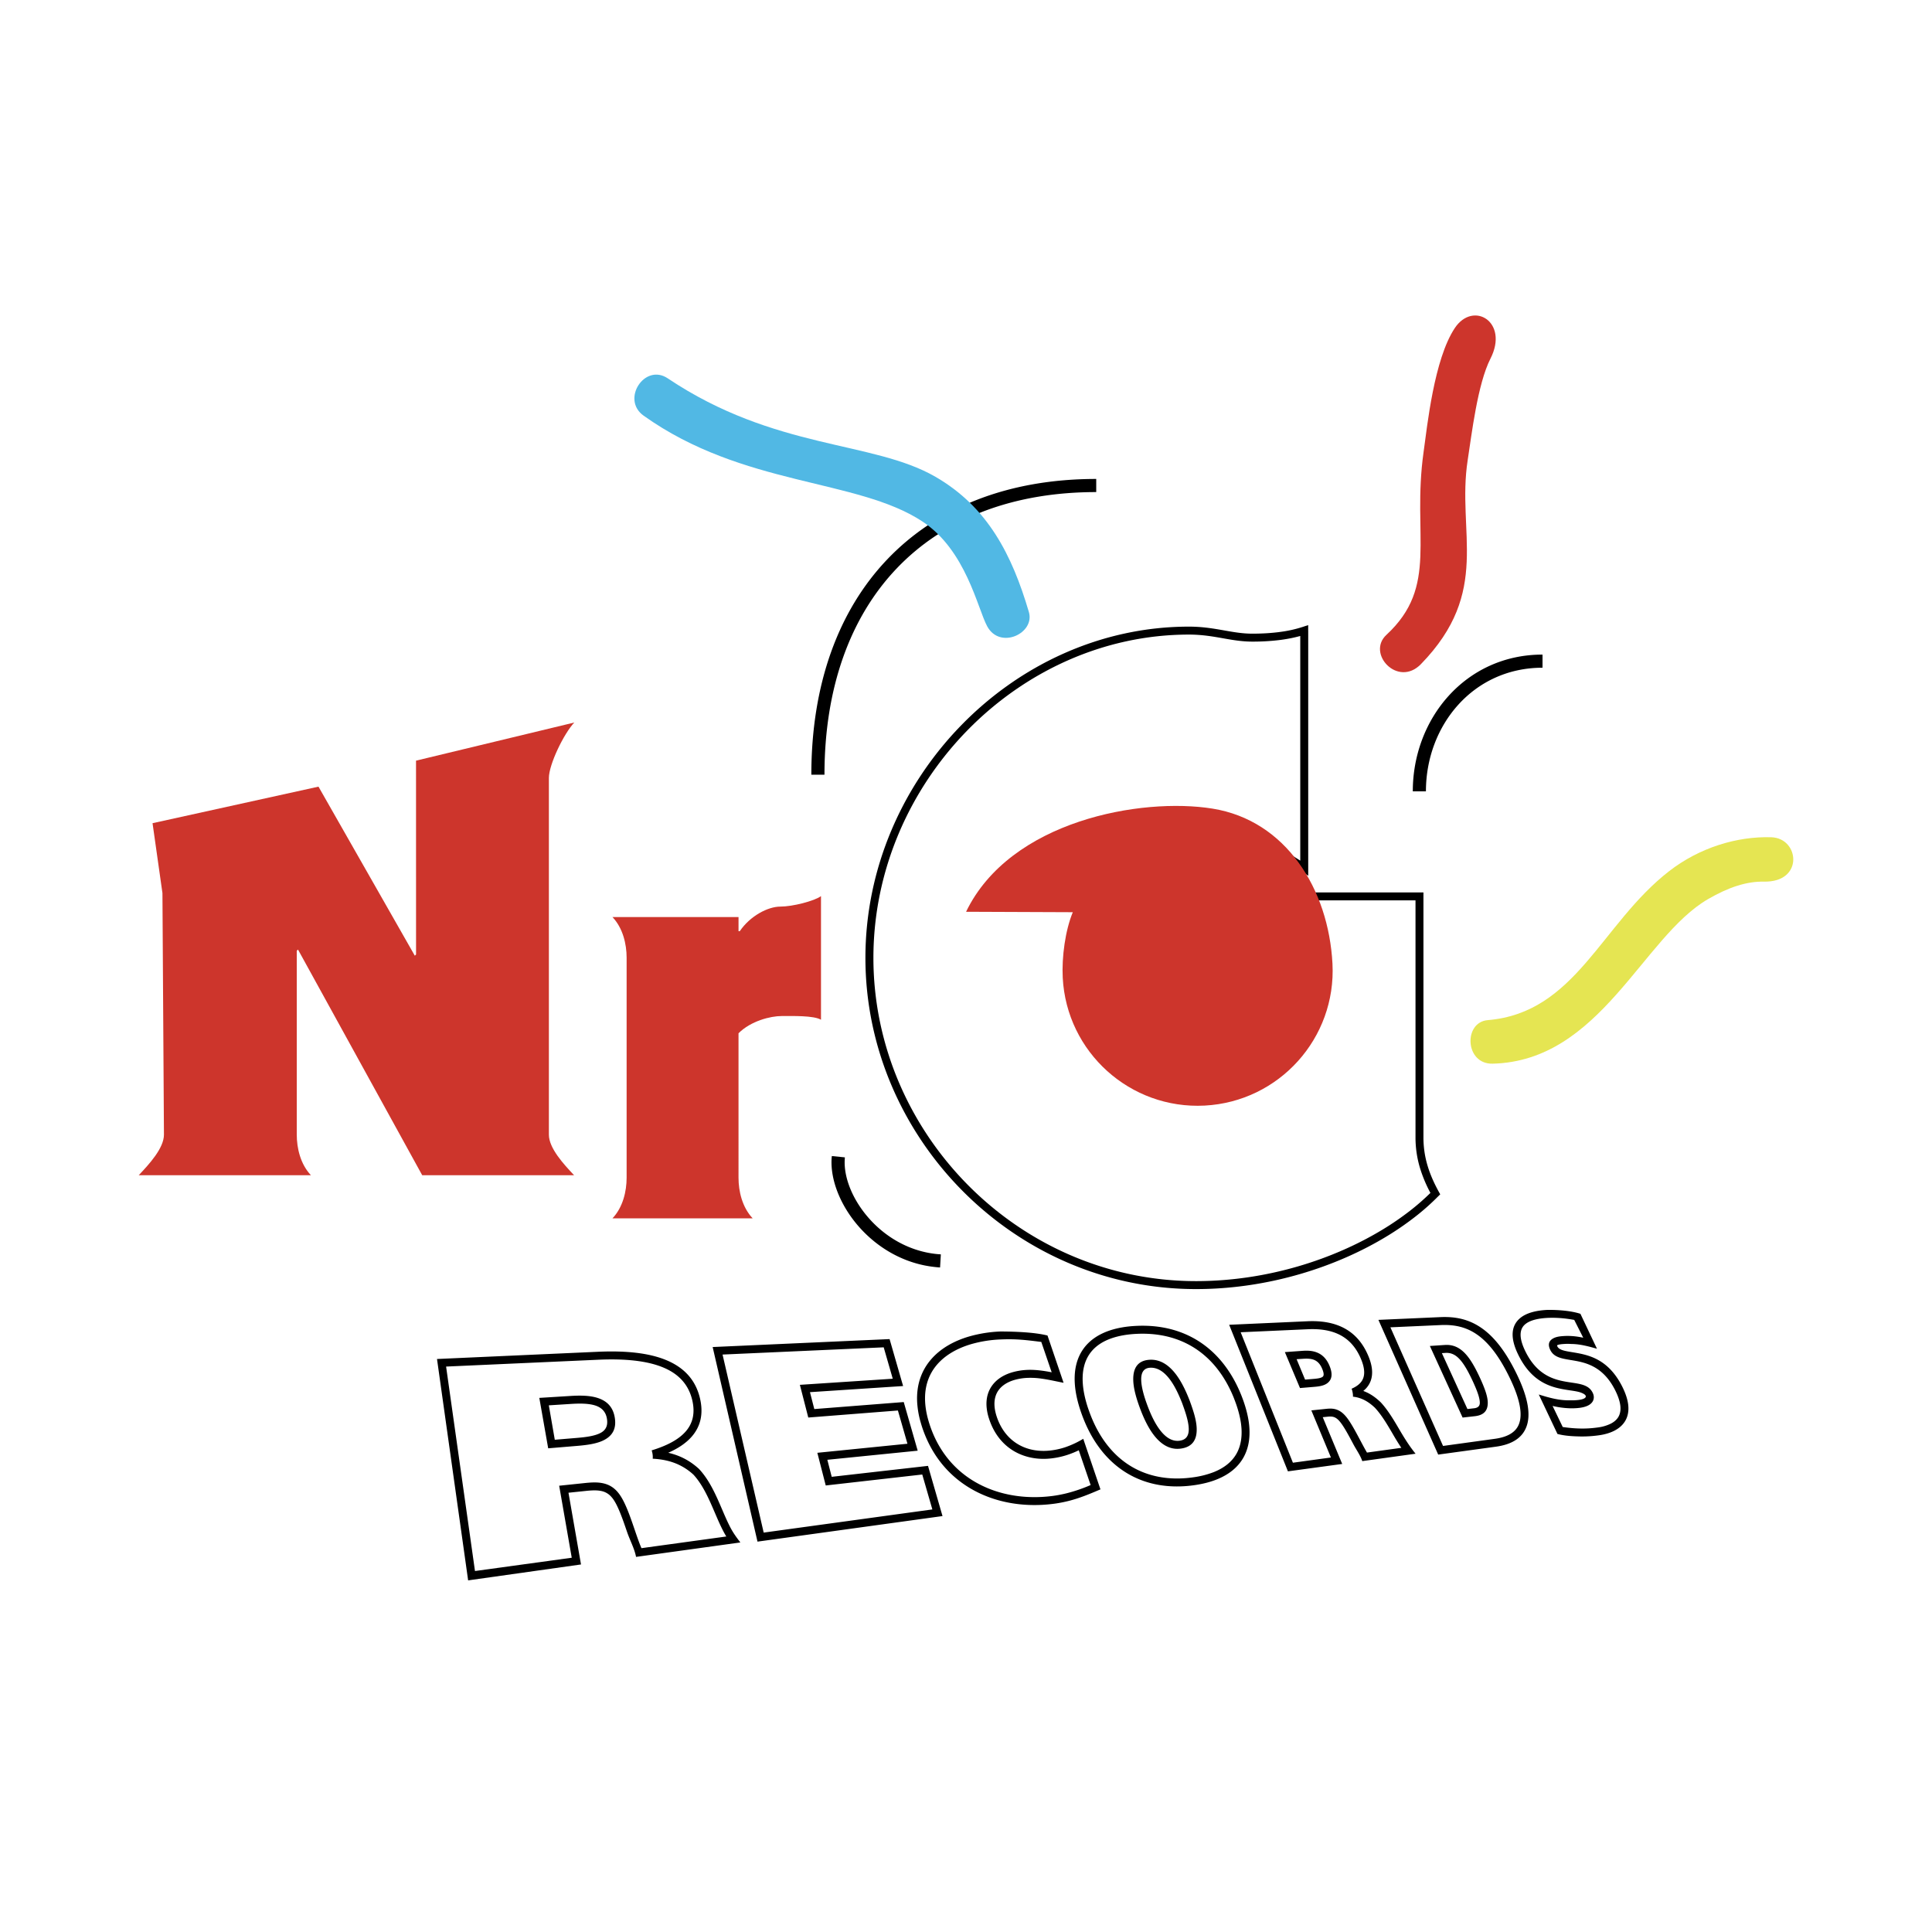 <svg xmlns="http://www.w3.org/2000/svg" width="2500" height="2500" viewBox="0 0 192.756 192.756"><path fill-rule="evenodd" clip-rule="evenodd" fill="#fff" d="M0 0h192.756v192.756H0V0z"/><path d="M157.061 131.686c-.074-.014-.146-.025-.217-.037-.139-.023-.27-.045-.396-.061a11.215 11.215 0 0 0-1.977-.105c-.883.039-1.828.199-2.354.684-.486.449-.611 1.242.045 2.604 1.283 2.668 3.193 2.955 4.602 3.166.982.146 1.764.264 2.135 1.012.061.123.098.242.109.355a.813.813 0 0 1-.15.584c-.104.143-.25.258-.43.346-.24.119-.549.195-.883.234h-.004a5.905 5.905 0 0 1-.453.035 7.37 7.37 0 0 1-.471.002 8.498 8.498 0 0 1-1.715-.236l1.012 2.104c.615.088 1.176.139 1.725.15.6.014 1.172-.021 1.77-.105a4.12 4.12 0 0 0 1.287-.373c.332-.168.605-.395.779-.693.17-.301.244-.684.178-1.17-.061-.424-.225-.92-.518-1.5-1.254-2.471-3.064-2.768-4.402-2.988-.949-.156-1.703-.279-2.059-1.004-.312-.635-.068-.992.371-1.199.305-.145.691-.176.971-.193l.008-.002a6.476 6.476 0 0 1 .804.004c.379.025.758.082 1.131.164l-.898-1.778zm.619-.606l1.65 3.484c-.826-.23-1.664-.467-2.551-.475a7.917 7.917 0 0 0-.357-.014c-.107 0-.225.004-.348.012h-.008c-.219.014-.516.037-.682.115-.031.016-.043.051-.002.135.178.359.752.453 1.479.572 1.506.248 3.543.582 4.98 3.412.334.662.523 1.242.594 1.748.094.678-.02 1.227-.273 1.672-.256.445-.646.771-1.111 1.008-.461.234-.996.377-1.535.451-.645.09-1.258.127-1.895.115-.727-.016-1.529-.059-2.234-.25l-1.863-3.936c1.051.328 2.035.605 3.115.58a5.865 5.865 0 0 0 .813-.031h.004c.094-.012.184-.025.266-.043.365-.074.559-.223.477-.389-.051-.1-.199-.205-.469-.305-.279-.104-.656-.16-1.08-.223-1.586-.238-3.734-.561-5.199-3.607-.846-1.756-.605-2.852.129-3.529.695-.643 1.824-.85 2.857-.895.942-.005 2.278.075 3.243.393zm-13.475 3.9l-.348.023 2.549 5.576.652-.074c.416-.045.588-.238.584-.562-.006-.494-.283-1.236-.729-2.195-.463-.988-.883-1.727-1.336-2.191-.401-.416-.837-.612-1.372-.577zm-.049-.792c.783-.051 1.416.225 1.99.816.525.541.99 1.346 1.486 2.41.49 1.055.797 1.896.803 2.521.01.793-.371 1.256-1.289 1.359l-1.221.137-3.266-7.143 1.497-.1zm5.09 10.148l-5.756.789-5.965-13.441 6.189-.275c1.424-.064 2.766.176 4.055 1.057 1.264.861 2.459 2.334 3.609 4.736 1.127 2.354 1.342 4.006.914 5.143-.446 1.192-1.556 1.786-3.046 1.991zm-5.273-.074l5.168-.711c1.201-.164 2.082-.609 2.412-1.486.352-.936.135-2.383-.891-4.521-1.084-2.268-2.189-3.641-3.338-4.424-1.123-.766-2.309-.975-3.576-.918l-5.027.225 5.252 11.835zm-13.944-8.698l-.666.043.846 2.037.871-.072c.379-.031.734-.08.895-.223.119-.105.129-.34-.07-.807-.201-.475-.473-.73-.777-.859-.321-.134-.708-.144-1.099-.119zm-.049-.793c.488-.033.986-.014 1.455.184.484.205.904.588 1.197 1.277.363.855.244 1.375-.131 1.709-.336.301-.84.381-1.357.424l-1.443.121-1.508-3.586 1.787-.129zm-1.482 12.026l-5.863-14.623 7.812-.352c1.377-.061 2.592.135 3.611.662 1.033.535 1.85 1.404 2.412 2.684v-.002c.469 1.066.533 1.916.287 2.594-.148.406-.4.74-.74 1.016.182.066.354.143.521.23.434.229.824.529 1.191.877l.018.016c.721.771 1.309 1.771 1.869 2.725.498.85 1.002 1.66 1.617 2.414l-5.318.738c-.188-.572-.596-1.133-.879-1.668-.477-.896-.998-1.877-1.404-2.326l-.004-.006v-.002c-.205-.23-.391-.35-.572-.402-.188-.055-.395-.051-.621-.025l-.463.047 1.941 4.666-5.415.737zm.496-.861l3.793-.521-1.953-4.699 1.521-.158c.314-.031.613-.039.926.055.316.094.625.283.939.637.467.514 1.016 1.549 1.516 2.492.23.434.451.848.648 1.182l3.426-.473a27.009 27.009 0 0 1-.877-1.426c-.533-.91-1.094-1.863-1.766-2.582-.312-.293-.641-.545-.998-.734s-.748-.316-1.186-.361c.021-.215-.055-.611-.133-.795.58-.25.992-.592 1.162-1.061.176-.488.111-1.141-.268-2.004v-.002c-.484-1.102-1.178-1.844-2.051-2.297-.885-.459-1.967-.627-3.213-.57l-6.697.301 5.211 13.016zm-15.135-8.262c.02.803.334 1.771.574 2.428.281.771.697 1.766 1.27 2.531.521.699 1.174 1.203 1.959 1.111.752-.086.965-.598.939-1.236-.031-.787-.383-1.762-.656-2.514-.256-.646-.652-1.592-1.211-2.346-.518-.699-1.182-1.24-2.004-1.188-.685.044-.886.569-.871 1.214zm-.17 2.697c-.26-.713-.602-1.77-.623-2.68-.025-1.068.346-1.943 1.615-2.025 1.148-.074 2.025.617 2.689 1.512.619.838 1.045 1.848 1.314 2.535l.004.008c.293.807.67 1.852.705 2.756.043 1.055-.332 1.904-1.643 2.057-1.127.129-2.008-.52-2.684-1.426-.627-.84-1.076-1.911-1.377-2.737zm10.17-1.133c.375.947.621 1.842.734 2.652.193 1.387.008 2.566-.535 3.531-.547.969-1.447 1.703-2.68 2.191-.656.262-1.412.451-2.26.57-3.721.518-6.939-.637-9.17-3.395a11.59 11.59 0 0 1-1.174-1.777c-.35-.65-.658-1.357-.922-2.121v-.002l-.002-.002c-.381-1.104-.586-2.107-.625-3.008-.055-1.281.223-2.357.807-3.219.586-.861 1.471-1.496 2.627-1.895.799-.275 1.727-.438 2.771-.482 3.447-.15 6.357 1.061 8.428 3.531.4.479.77 1.006 1.104 1.576.337.577.636 1.194.897 1.85zm-.732.303a12.808 12.808 0 0 0-.848-1.75h-.002a10.501 10.501 0 0 0-1.027-1.469c-1.904-2.273-4.59-3.385-7.783-3.246-.973.041-1.826.191-2.549.439-.99.34-1.74.875-2.227 1.592-.486.719-.719 1.633-.67 2.738.035.826.225 1.754.58 2.783h-.001l.002.002.002.002c.25.727.541 1.395.869 2.004s.695 1.162 1.096 1.656c2.041 2.527 5.006 3.584 8.441 3.105a9.067 9.067 0 0 0 2.078-.521c1.059-.42 1.824-1.039 2.279-1.844.457-.811.611-1.826.443-3.033-.105-.746-.332-1.566-.686-2.459h.003v.001zm-16.848 4.85a9.226 9.226 0 0 0 1.797-.842l1.717 5.045c-1.057.453-2.082.883-3.205 1.162a12.871 12.871 0 0 1-1.338.261h-.002c-4.113.572-8.268-.568-10.97-3.607a10.805 10.805 0 0 1-1.401-1.994 12.192 12.192 0 0 1-.995-2.412h-.001l-.002-.012-.001-.006a9.06 9.06 0 0 1-.376-2.152c-.074-1.699.441-3.096 1.375-4.188.922-1.078 2.246-1.846 3.811-2.305a13.26 13.26 0 0 1 3.125-.498c1.375.004 3.393.07 4.697.402l1.604 4.717c-.744-.143-1.484-.32-2.234-.42a7.504 7.504 0 0 0-1.475-.066 5.484 5.484 0 0 0-1.283.229c-.631.199-1.133.52-1.461.949-.32.42-.48.961-.438 1.615.02.307.084.635.193.986.592 1.867 1.877 2.98 3.43 3.355.299.072.613.119.943.137s.662.01.994-.029h.004a7.251 7.251 0 0 0 1.492-.327zm1.35.304a9.264 9.264 0 0 1-1.102.449 8.216 8.216 0 0 1-1.654.363h-.004a6.574 6.574 0 0 1-1.125.033 6.06 6.06 0 0 1-1.084-.16c-1.816-.439-3.318-1.729-4-3.887a5.017 5.017 0 0 1-.232-1.174c-.055-.854.164-1.572.602-2.146.432-.566 1.068-.977 1.854-1.225a6.22 6.22 0 0 1 1.471-.266c.521-.035 1.07 0 1.627.074.314.041.629.096.945.158l-1.037-3.031a1.316 1.316 0 0 0-.088-.01c-1.449-.18-2.439-.303-3.953-.236a12.337 12.337 0 0 0-2.937.463c-1.42.416-2.615 1.104-3.432 2.059-.804.941-1.248 2.154-1.183 3.641.027.609.137 1.262.339 1.955-.001-.002-.001-.004 0 0l.001.002.002.01c.242.824.557 1.58.933 2.268.375.682.812 1.299 1.299 1.848 2.514 2.828 6.405 3.889 10.268 3.352l.004-.002c.205-.027.416-.064.631-.107.217-.041.426-.088.625-.137.904-.227 1.75-.533 2.414-.826l-1.184-3.468zm-32.053 9.114l-4.473-19.414 17.652-.793 1.213 4.211.137.473-9.294.611.433 1.686 8.923-.699 1.392 4.852-9.015.908.437 1.699 9.607-1.092 1.447 5.008-18.459 2.55zm.618-.901l16.828-2.311-1.007-3.484-9.63 1.094-.838-3.26 8.99-.904-.952-3.316-8.942.701-.838-3.262 9.266-.609-.903-3.133-16.078.721 4.104 17.763zm-19.248-12.836l-2.189.139.595 3.434 2.155-.18c.927-.076 1.824-.189 2.412-.502.498-.264.773-.707.624-1.479-.134-.693-.567-1.066-1.157-1.258-.664-.212-1.538-.212-2.44-.154zm-.05-.795c.978-.062 1.943-.057 2.73.197.861.277 1.494.83 1.693 1.861.232 1.197-.22 1.898-1.03 2.328-.719.381-1.709.512-2.719.596l-2.876.24-.886-5.031 3.088-.191zm-10.19 18.397L43.6 135.588l16.054-.721c2.795-.125 5.106.117 6.832.838 1.789.748 2.948 2 3.366 3.873.346 1.547.014 2.777-.839 3.756-.568.65-1.364 1.18-2.343 1.609a7.05 7.05 0 0 1 1.14.363c.747.314 1.369.74 1.917 1.238l.023.023c1.051 1.133 1.687 2.611 2.292 4.023.276.645.547 1.275.845 1.84.286.541.612.984.979 1.461l-10.407 1.441c-.151-.811-.618-1.676-.889-2.467-.458-1.342-.959-2.807-1.528-3.469h-.002l-.021-.025a1.791 1.791 0 0 0-1.057-.619c-.438-.088-.94-.062-1.493-.004l-1.752.182 1.25 7.156-11.261 1.588zm.683-.932l9.654-1.326-1.254-7.184 2.598-.271c.625-.064 1.199-.092 1.729.016.56.111 1.057.367 1.488.863.013.014.027.027.042.051.669.783 1.193 2.316 1.673 3.721.236.691.462 1.352.68 1.85l8.464-1.164c-.432-.715-.787-1.543-1.152-2.395-.577-1.344-1.181-2.752-2.131-3.781a5.818 5.818 0 0 0-1.679-1.082c-.661-.277-1.438-.457-2.378-.504a2.087 2.087 0 0 0-.107-.832c1.505-.459 2.685-1.068 3.4-1.891.685-.785.948-1.787.663-3.064-.356-1.594-1.354-2.666-2.898-3.311-1.609-.674-3.808-.898-6.493-.777l-15.181.682 2.882 20.399zM140.955 78.953c0-3.63 1.314-7.035 3.584-9.535 2.279-2.511 5.52-4.109 9.357-4.109h.002v1.31h-.002c-3.445 0-6.35 1.43-8.391 3.679-2.053 2.261-3.24 5.351-3.24 8.655h-1.31zM109.371 49.095h-.002c-8.459 0-15.238 2.73-19.894 7.607-4.662 4.885-7.217 11.943-7.217 20.591v.002h-1.31v-.002c0-8.993 2.684-16.36 7.581-21.491 4.905-5.14 12.01-8.016 20.84-8.017h.002v1.31zM84.293 115.471l-.013.189c-.11 1.809.772 4.014 2.381 5.852 1.623 1.854 3.977 3.314 6.794 3.604.092.01.229.02.413.031l-.077 1.309a9.834 9.834 0 0 1-.469-.041c-3.175-.326-5.823-1.965-7.644-4.043-1.835-2.096-2.838-4.652-2.708-6.787.002-.037.01-.119.023-.246l1.3.132z"/><path d="M81.912 89.406c-.674.491-2.831 1.045-4.057 1.045-1.228 0-3.007.92-4.049 2.454h-.123v-1.411H61.106c1.043 1.104 1.412 2.699 1.412 4.049v21.963c0 1.35-.368 2.945-1.412 4.049h13.988c-1.043-1.104-1.412-2.699-1.412-4.049V103.09c1.227-1.229 3.19-1.719 4.295-1.719 1.104 0 3.198-.062 3.934.367V89.406h.001zM15.219 82.13l.988 6.971.15 24.102c0 1.35-1.473 2.945-2.516 4.049H31.02c-1.043-1.104-1.412-2.699-1.412-4.049V94.86l.123-.123 12.393 22.515h15.153c-1.043-1.104-2.515-2.699-2.515-4.049V77.621c0-1.35 1.494-4.43 2.536-5.535L41.507 75.89l.003 19.338-.123.123-9.612-16.867-16.556 3.646z" fill-rule="evenodd" clip-rule="evenodd" fill="#cd352c"/><path d="M130.521 62.915V87.373l-.623-.435-.018-.012a27.37 27.37 0 0 0-1.26-.825 26.944 26.944 0 0 0-1.365-.783c-2.387-1.275-5.094-2.232-7.479-2.171h-.01c-3.523 0-6.494 1.463-8.582 3.764-2.096 2.309-3.309 5.46-3.309 8.827v.001c0 3.365 1.211 6.427 3.303 8.648 2.088 2.215 5.061 3.594 8.586 3.594h.004c.848 0 1.602-.084 2.234-.25.105-.027.203-.057.297-.086h-.002c.406-.131.75-.301 1.021-.508v-4.33h-5.664c-.6 0-1.238.041-1.846.135-.094.016-.193.033-.297.053a6.987 6.987 0 0 0-1.387.395l-.549.229V87.344l.545.218.004.002c.34.141.711.344 1.102.557.799.436 1.684.917 2.432.917H142.017v24.431c0 1.016.146 1.943.41 2.828.266.893.65 1.746 1.119 2.6l.145.262-.211.209h-.002a23.226 23.226 0 0 1-2.307 2.045 29.461 29.461 0 0 1-2.756 1.9c-5.068 3.092-11.873 5.299-19.09 5.299-9.105 0-17.352-3.797-23.32-9.826-5.969-6.029-9.661-14.291-9.662-23.219v-.002c0-8.927 3.692-17.188 9.571-23.216 5.881-6.031 13.952-9.83 22.708-9.83h.002c1.365 0 2.475.196 3.533.382.928.164 1.814.32 2.785.32h.006c.863 0 1.746-.043 2.604-.151.139-.018.279-.037.416-.057a12.236 12.236 0 0 0 2.029-.474l.521-.173v.549h.003zm-.794 22.951V63.451c-.527.147-1.076.261-1.639.346-.143.022-.289.042-.436.06a21.9 21.9 0 0 1-2.701.157h-.006c-1.035 0-1.957-.162-2.922-.332-1.023-.181-2.098-.37-3.396-.37h-.002c-8.533 0-16.402 3.706-22.14 9.588-5.739 5.886-9.344 13.95-9.344 22.664v.002c0 8.713 3.604 16.775 9.428 22.66 5.826 5.885 13.873 9.592 22.759 9.592 7.064 0 13.723-2.16 18.678-5.182a28.48 28.48 0 0 0 2.682-1.848 22.85 22.85 0 0 0 2.025-1.771 13.703 13.703 0 0 1-1.043-2.494 10.59 10.59 0 0 1-.445-3.055V89.831H117.66c-.945 0-1.924-.534-2.809-1.016-.164-.089-.324-.176-.48-.257v13.903c.316-.098.654-.18 1-.244.1-.018.205-.037.318-.053.664-.104 1.34-.15 1.967-.15h6.457v5.49l-.133.117c-.371.332-.857.59-1.436.779h-.002a7.704 7.704 0 0 1-.338.098c-.705.186-1.527.277-2.436.277h-.004c-3.756 0-6.928-1.475-9.162-3.844-2.229-2.365-3.52-5.621-3.521-9.191v-.001c.002-3.564 1.289-6.907 3.518-9.359 2.23-2.459 5.4-4.023 9.158-4.025 2.531-.064 5.375.935 7.871 2.267.488.261.957.531 1.404.806.239.144.472.291.695.438z"/><path d="M120.191 110.305c7.432-.391 13.139-6.73 12.75-14.16-.391-7.432-4.625-14.29-11.973-15.47-7.088-1.14-20.182 1.181-24.583 10.293l10.649.043c-.748 1.8-1.113 4.467-1.004 6.543.39 7.43 6.73 13.139 14.161 12.751z" fill-rule="evenodd" clip-rule="evenodd" fill="#cd352c"/><path d="M66.62 37.747c-2.298-1.54-4.678 2.103-2.412 3.72 9.934 7.088 21.278 6.258 27.812 10.555 4.361 2.868 5.511 8.689 6.472 10.465 1.281 2.361 4.783.697 4.16-1.422-1.68-5.711-4.111-10.483-9.321-13.495-6.277-3.629-16.014-2.654-26.711-9.823z" fill-rule="evenodd" clip-rule="evenodd" fill="#51b8e4"/><path d="M148.432 101.779c-2.438.203-2.291 4.412.492 4.344 10.748-.262 14.943-12.62 21.484-16.417 2.061-1.195 3.863-1.779 5.586-1.746 4.004.077 3.539-4.34.73-4.427-3.457-.106-7.189 1.05-10.201 3.388-6.787 5.271-9.314 14.128-18.091 14.858z" fill-rule="evenodd" clip-rule="evenodd" fill="#e5e552"/><path d="M138.324 63.338c-2.014 1.864 1.139 5.289 3.443 2.921 7.064-7.261 3.551-13.15 4.666-20.363.393-2.528.98-7.586 2.27-10.115 1.873-3.678-1.727-5.805-3.557-3.052-2.072 3.116-2.748 9.755-3.117 12.384-1.175 8.37 1.551 13.363-3.705 18.225z" fill-rule="evenodd" clip-rule="evenodd" fill="#cd352c"/></svg>